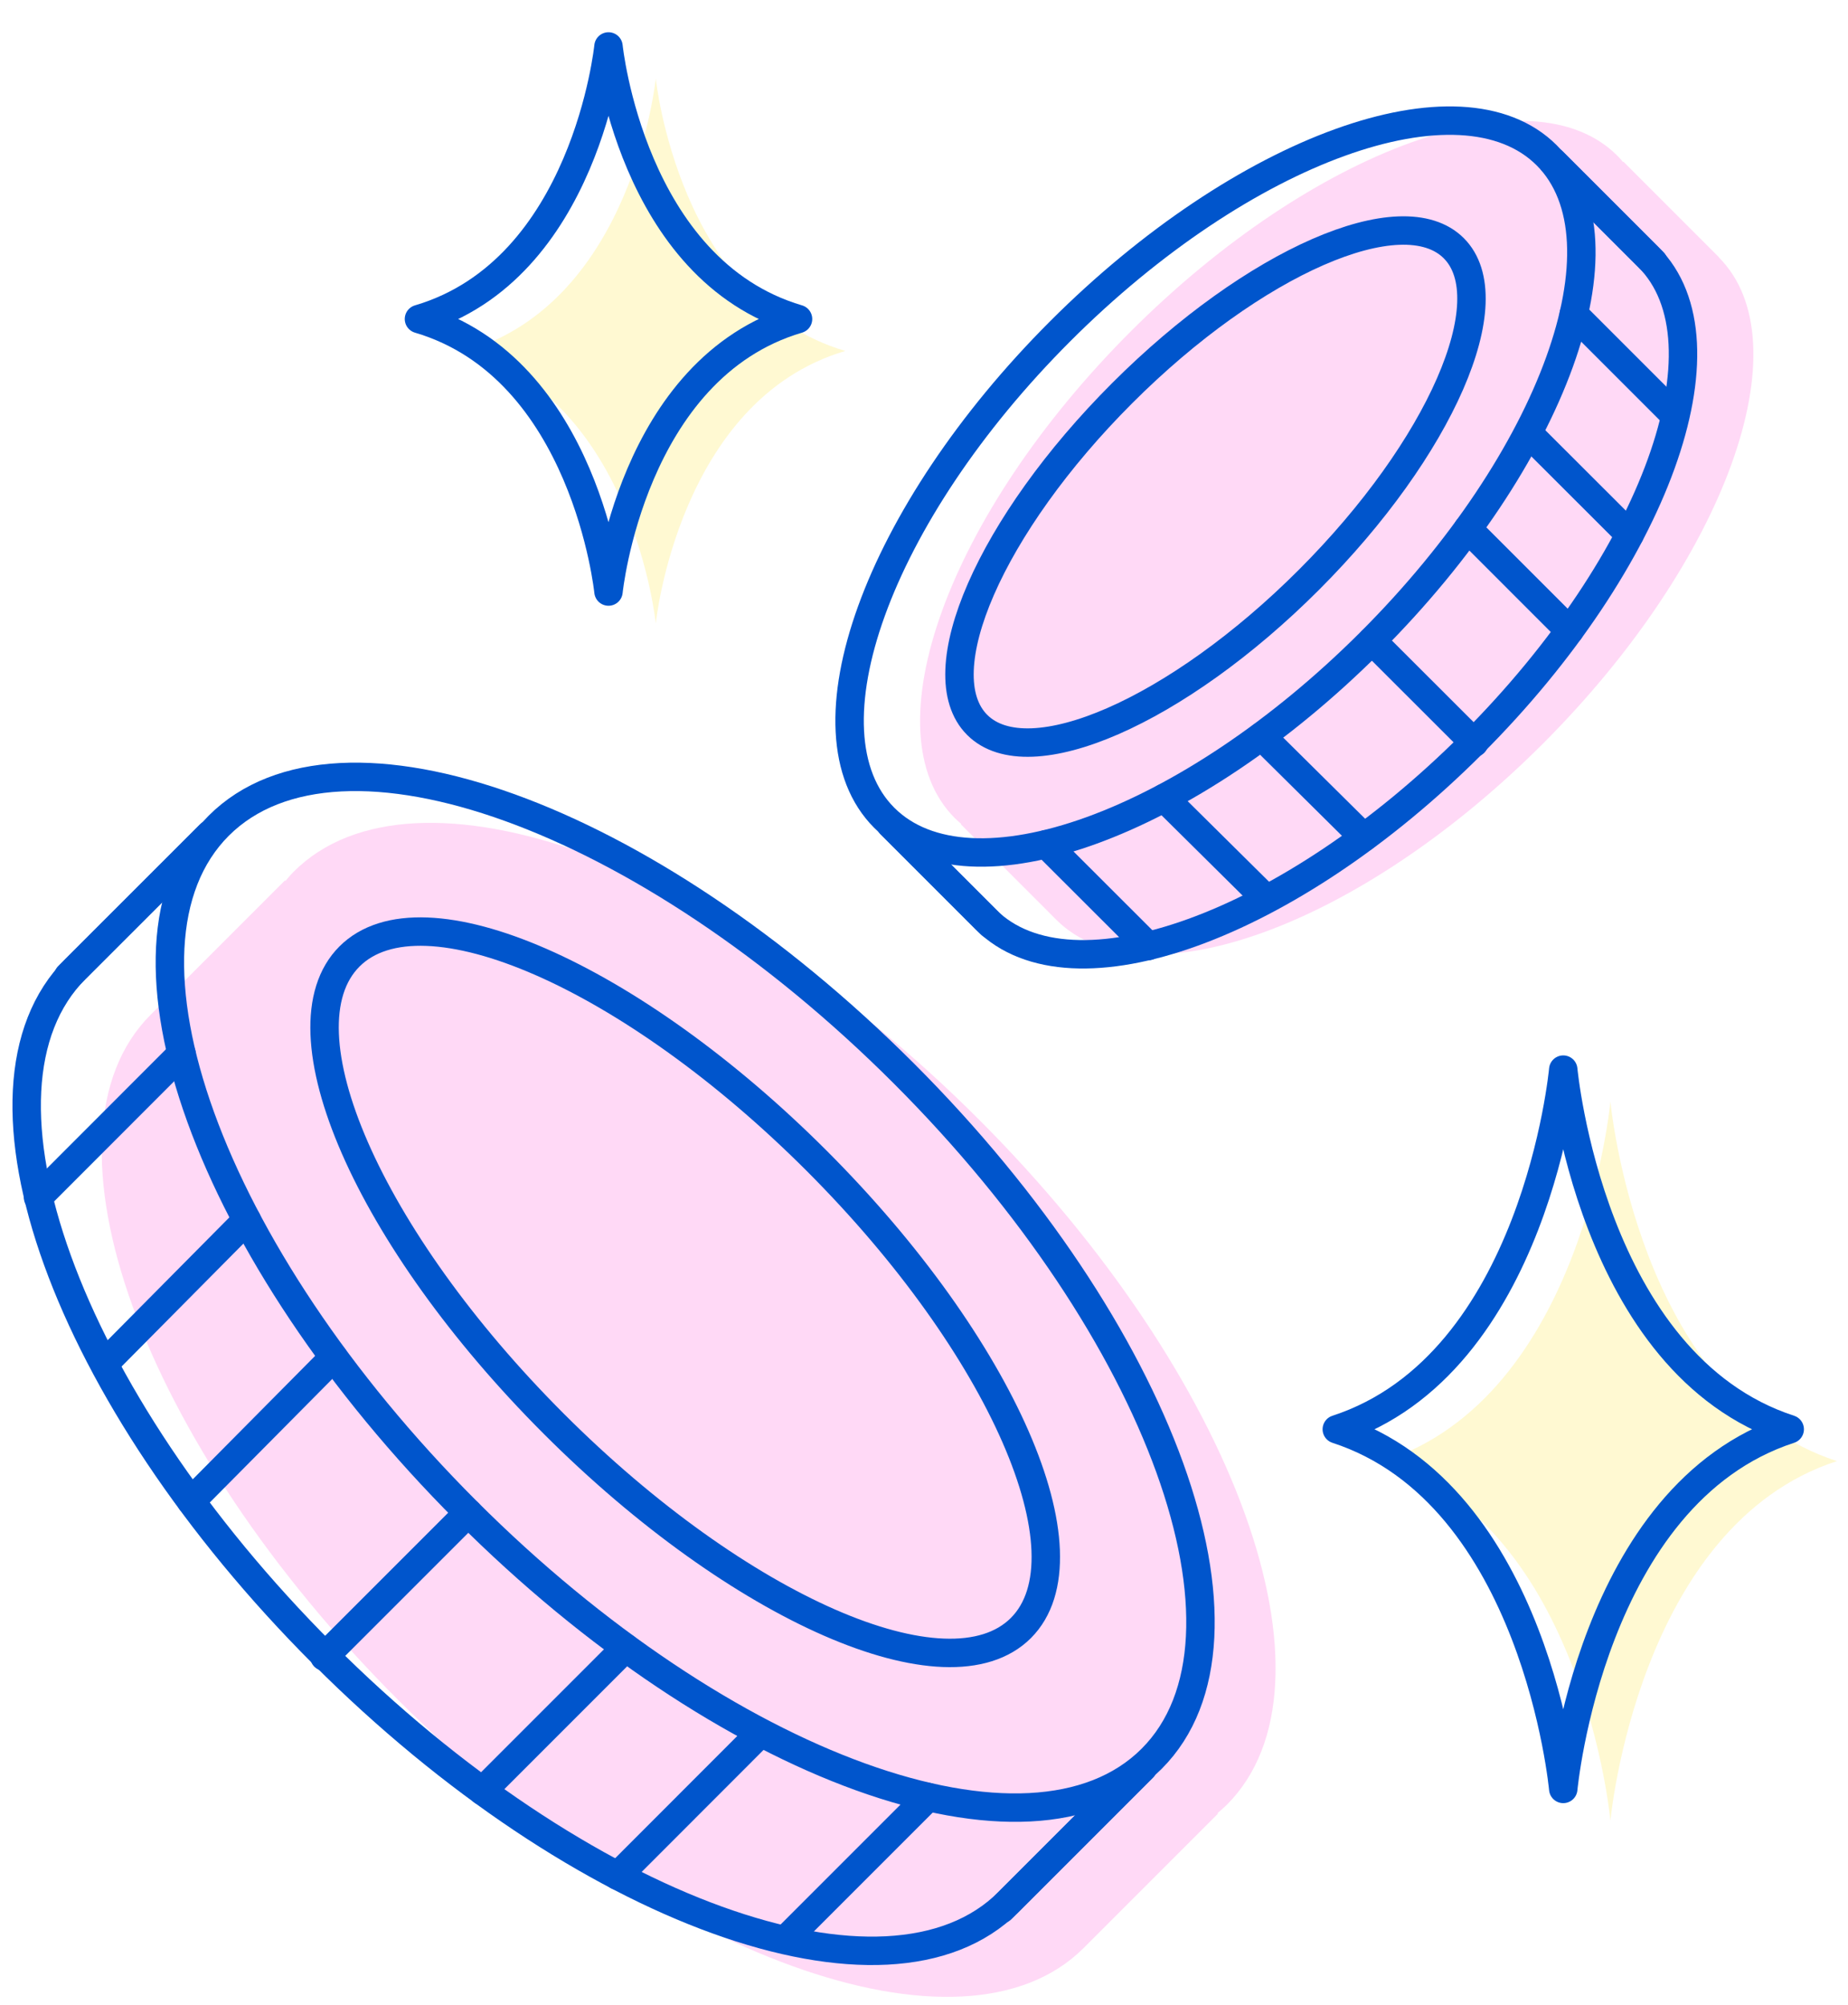 <?xml version="1.0" encoding="UTF-8"?>
<svg xmlns="http://www.w3.org/2000/svg" width="130" height="141" viewBox="0 0 130 141" fill="none">
  <g opacity="0.2">
    <path d="M129.218 102.768C115.192 107.332 113.287 128.064 113.287 128.064C113.287 128.064 111.383 107.332 97.356 102.768C111.383 98.204 113.287 77.472 113.287 77.472C113.287 77.472 115.192 98.204 129.218 102.768Z" fill="#FFE01F"></path>
  </g>
  <g opacity="0.2">
    <path d="M59.465 24.685C47.721 28.143 46.132 43.855 46.132 43.855C46.132 43.855 44.535 28.143 32.799 24.685C44.543 21.227 46.132 5.515 46.132 5.515C46.132 5.515 47.73 21.227 59.465 24.685Z" fill="#FFE01F"></path>
  </g>
  <path d="M125.9 100.53C111.874 105.094 109.969 125.826 109.969 125.826C109.969 125.826 108.065 105.094 94.039 100.53C108.065 95.965 109.969 75.233 109.969 75.233C109.969 75.233 111.874 95.965 125.9 100.53Z" stroke="#0055CC" stroke-width="2" stroke-linecap="round" stroke-linejoin="round"></path>
  <path d="M56.138 22.438C44.394 25.896 42.805 41.607 42.805 41.607C42.805 41.607 41.208 25.896 29.473 22.438C41.217 18.98 42.805 3.268 42.805 3.268C42.805 3.268 44.403 18.98 56.138 22.438Z" stroke="#0055CC" stroke-width="2" stroke-linecap="round" stroke-linejoin="round"></path>
  <g opacity="0.2">
    <path d="M68.865 78.744C50.74 60.619 29.156 52.816 20.66 61.312C20.449 61.523 20.265 61.742 20.081 61.962L20.045 61.927C17.307 64.665 13.059 68.914 10.592 71.38C2.096 79.876 9.899 101.46 28.024 119.585C46.149 137.71 67.733 145.513 76.229 137.017C78.959 134.287 82.496 130.75 85.682 127.564L85.647 127.529C85.867 127.344 86.086 127.151 86.297 126.949C94.793 118.453 86.99 96.869 68.865 78.744Z" fill="#FF43D0"></path>
  </g>
  <g opacity="0.2">
    <path d="M120.915 18.084C118.975 16.145 116.465 13.634 114.2 11.37L114.174 11.396C114.042 11.238 113.91 11.08 113.761 10.94C107.731 4.91 92.406 10.448 79.538 23.316C66.671 36.183 61.132 51.5 67.162 57.538C67.312 57.688 67.47 57.819 67.619 57.951L67.593 57.977C69.532 59.917 72.552 62.936 74.307 64.692C80.337 70.722 95.662 65.183 108.53 52.316C121.398 39.448 126.936 24.132 120.906 18.093L120.915 18.084Z" fill="#FF43D0"></path>
  </g>
  <path d="M71.816 114.508C76.923 109.4 70.49 94.687 57.448 81.644C44.405 68.601 29.692 62.169 24.584 67.276C19.477 72.383 25.91 87.097 38.952 100.139C51.995 113.182 66.708 119.615 71.816 114.508Z" stroke="#0055CC" stroke-width="2" stroke-linecap="round" stroke-linejoin="round"></path>
  <path d="M81.013 123.706C89.511 115.208 81.708 93.628 63.586 75.506C45.463 57.383 23.883 49.581 15.386 58.078C6.889 66.575 14.691 88.155 32.814 106.278C50.936 124.4 72.516 132.203 81.013 123.706Z" stroke="#0055CC" stroke-width="2" stroke-linecap="round" stroke-linejoin="round"></path>
  <path d="M80.399 124.325C77.204 127.52 73.666 131.057 70.945 133.778C62.449 142.275 40.865 134.472 22.74 116.346C4.615 98.23 -3.188 76.647 5.317 68.15C7.784 65.684 12.032 61.435 14.771 58.697" stroke="#0055CC" stroke-width="2" stroke-linecap="round" stroke-linejoin="round"></path>
  <path d="M14.771 58.697L4.8 68.659" stroke="#0055CC" stroke-width="2" stroke-linecap="round" stroke-linejoin="round"></path>
  <path d="M12.77 74.119L2.676 84.221" stroke="#0055CC" stroke-width="2" stroke-linecap="round" stroke-linejoin="round"></path>
  <path d="M17.36 85.81L7.451 95.807" stroke="#0055CC" stroke-width="2" stroke-linecap="round" stroke-linejoin="round"></path>
  <path d="M23.469 95.474L13.445 105.585" stroke="#0055CC" stroke-width="2" stroke-linecap="round" stroke-linejoin="round"></path>
  <path d="M32.94 106.402L22.819 116.522" stroke="#0055CC" stroke-width="2" stroke-linecap="round" stroke-linejoin="round"></path>
  <path d="M44.008 115.899L33.94 125.967" stroke="#0055CC" stroke-width="2" stroke-linecap="round" stroke-linejoin="round"></path>
  <path d="M53.435 121.946L43.455 131.935" stroke="#0055CC" stroke-width="2" stroke-linecap="round" stroke-linejoin="round"></path>
  <path d="M65.293 126.396L55.515 136.174" stroke="#0055CC" stroke-width="2" stroke-linecap="round" stroke-linejoin="round"></path>
  <path d="M80.399 124.325L70.436 134.287" stroke="#0055CC" stroke-width="2" stroke-linecap="round" stroke-linejoin="round"></path>
  <path d="M92.071 40.789C101.329 31.531 105.895 21.085 102.268 17.459C98.642 13.832 88.197 18.398 78.938 27.656C69.68 36.914 65.114 47.36 68.741 50.986C72.367 54.613 82.813 50.047 92.071 40.789Z" stroke="#0055CC" stroke-width="2" stroke-linecap="round" stroke-linejoin="round"></path>
  <path d="M96.428 45.146C109.296 32.278 114.836 16.956 108.804 10.923C102.771 4.891 87.449 10.431 74.581 23.299C61.713 36.167 56.172 51.489 62.205 57.522C68.238 63.555 83.56 58.014 96.428 45.146Z" stroke="#0055CC" stroke-width="2" stroke-linecap="round" stroke-linejoin="round"></path>
  <path d="M109.241 11.37C111.505 13.634 114.016 16.145 115.956 18.084C121.986 24.114 116.447 39.44 103.58 52.307C90.712 65.175 75.395 70.713 69.357 64.683C67.61 62.936 64.591 59.917 62.642 57.968" stroke="#0055CC" stroke-width="2" stroke-linecap="round" stroke-linejoin="round"></path>
  <path d="M62.651 57.96L69.725 65.034" stroke="#0055CC" stroke-width="2" stroke-linecap="round" stroke-linejoin="round"></path>
  <path d="M73.596 59.382L80.767 66.544" stroke="#0055CC" stroke-width="2" stroke-linecap="round" stroke-linejoin="round"></path>
  <path d="M81.899 56.125L89 63.156" stroke="#0055CC" stroke-width="2" stroke-linecap="round" stroke-linejoin="round"></path>
  <path d="M88.755 51.789L95.935 58.899" stroke="#0055CC" stroke-width="2" stroke-linecap="round" stroke-linejoin="round"></path>
  <path d="M96.514 45.066L103.702 52.245" stroke="#0055CC" stroke-width="2" stroke-linecap="round" stroke-linejoin="round"></path>
  <path d="M103.255 37.201L110.408 44.355" stroke="#0055CC" stroke-width="2" stroke-linecap="round" stroke-linejoin="round"></path>
  <path d="M107.547 30.513L114.639 37.596" stroke="#0055CC" stroke-width="2" stroke-linecap="round" stroke-linejoin="round"></path>
  <path d="M110.707 22.096L117.649 29.038" stroke="#0055CC" stroke-width="2" stroke-linecap="round" stroke-linejoin="round"></path>
  <path d="M109.241 11.37L116.315 18.444" stroke="#0055CC" stroke-width="2" stroke-linecap="round" stroke-linejoin="round"></path>
</svg>
